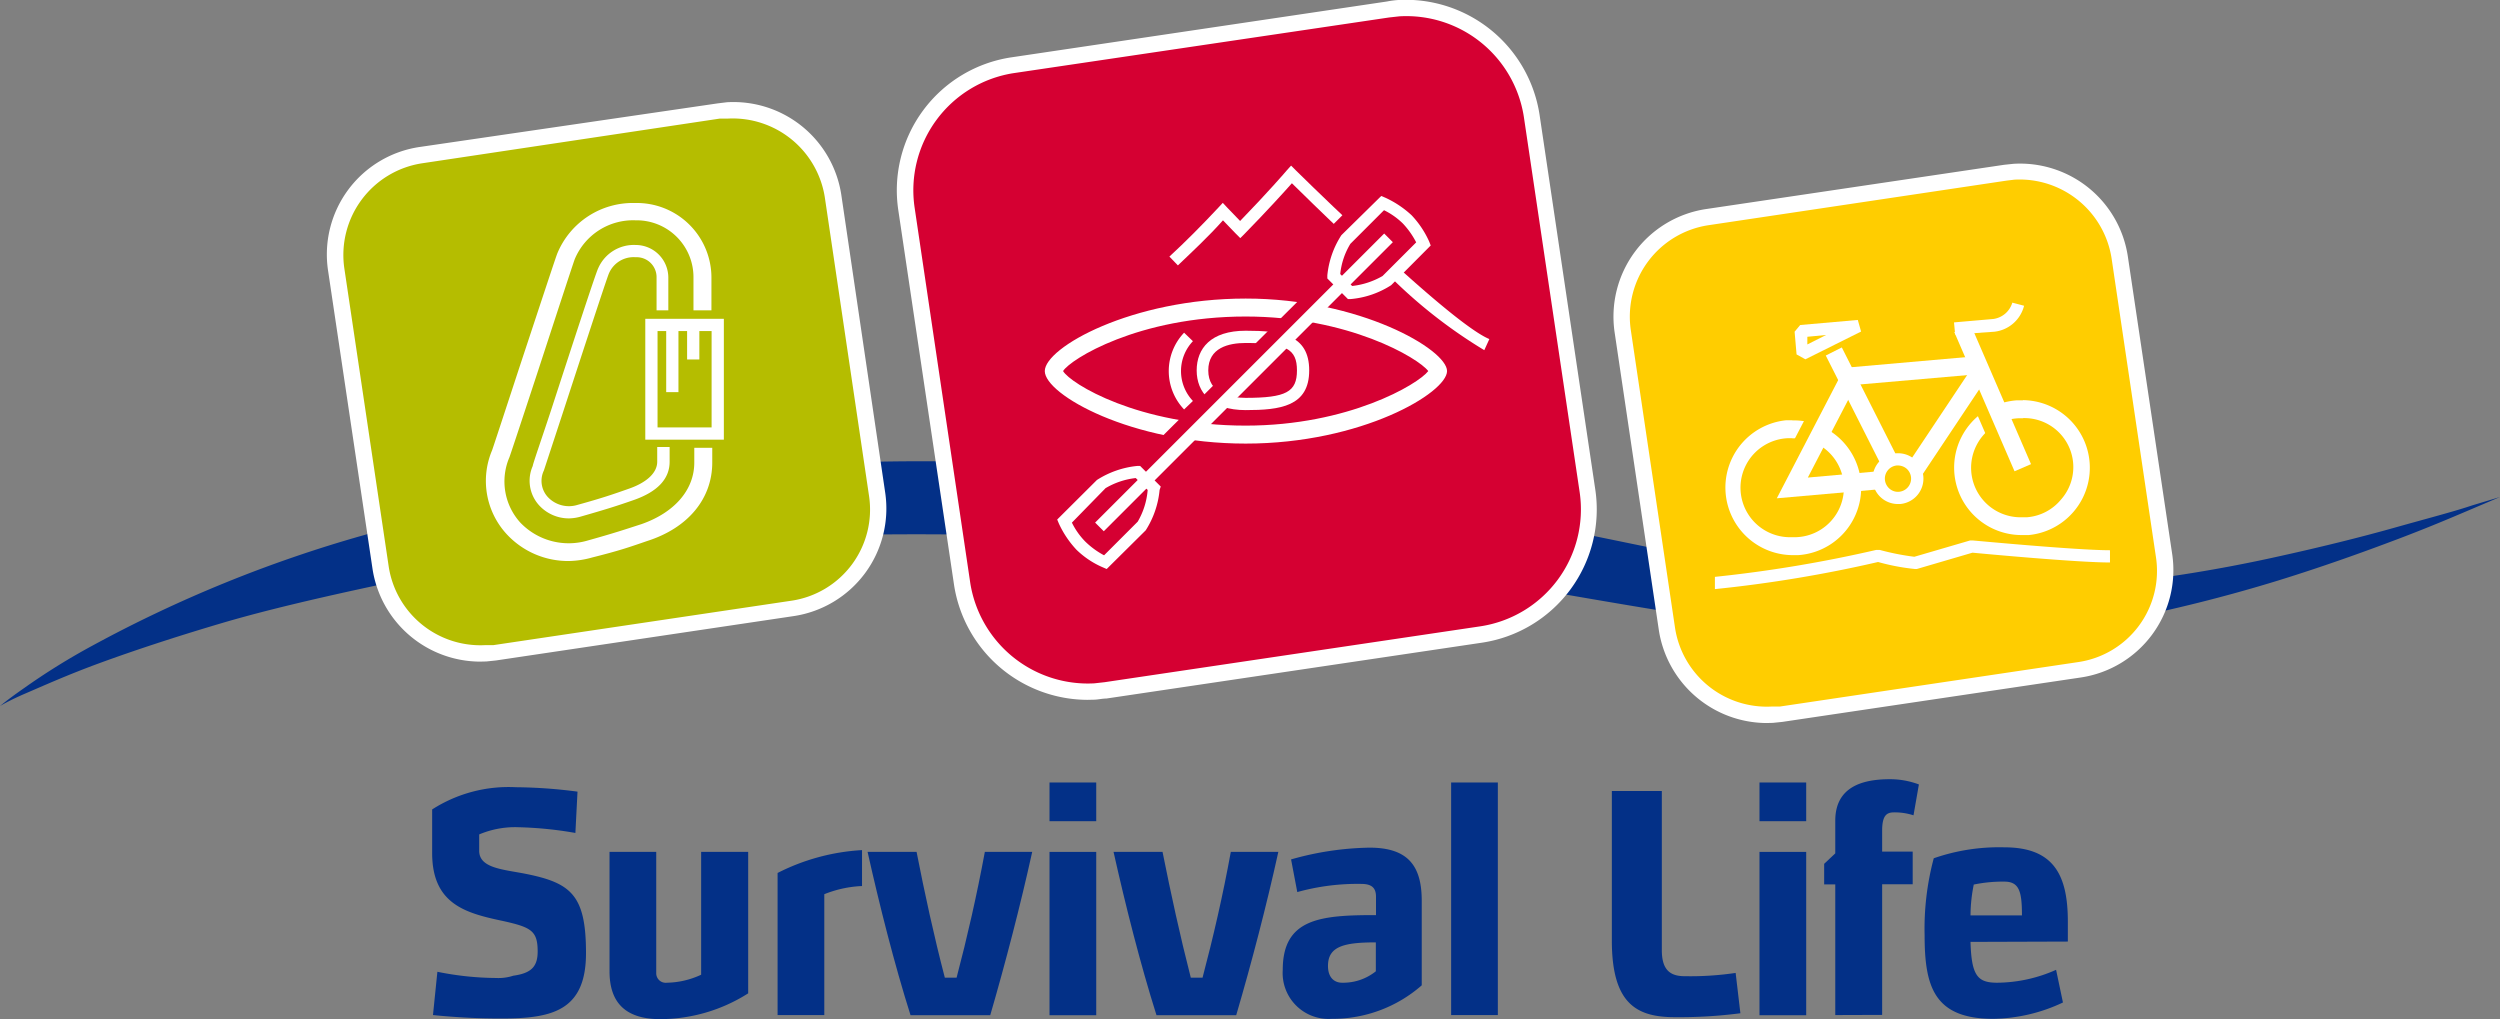 <?xml version="1.0" encoding="UTF-8"?> <svg xmlns="http://www.w3.org/2000/svg" viewBox="0 0 153.07 62.4"><rect x="0" y="0" width="153.07" height="62.4" fill="#808080" stroke="none"/><defs><style>.cls-1{fill:#033087;}.cls-2{fill:#d50032;}.cls-3{fill:#fff;}.cls-4{fill:#b5bd00;}.cls-5{fill:#ffcd00;}</style></defs><title>Middel 1</title><g id="Laag_2" data-name="Laag 2"><g id="Laag_1-2" data-name="Laag 1"><path class="cls-1" d="M35.23,51a23.19,23.19,0,0,0-3.48-.35,5.64,5.64,0,0,0-2.41.44v1c0,1.07,1.46,1.14,2.83,1.41,2.81.56,3.71,1.31,3.71,4.86s-2.11,4-5.15,4a40.53,40.53,0,0,1-4.22-.21l.27-2.65a18.49,18.49,0,0,0,3.59.38,2.93,2.93,0,0,0,1.06-.14c1.08-.15,1.49-.54,1.49-1.48,0-1.26-.39-1.48-2.08-1.86-2.27-.48-4.38-1-4.38-4.17V49.56a8.67,8.67,0,0,1,5.13-1.36,30.54,30.54,0,0,1,3.77.27Z"></path><path class="cls-1" d="M45.81,52.16v8.66a10.07,10.07,0,0,1-5.38,1.58c-2.36,0-3.11-1.24-3.11-2.93V52.16h2.86v7.43a.58.58,0,0,0,.65.58,5.15,5.15,0,0,0,2.1-.49V52.16Z"></path><path class="cls-1" d="M47.61,62.15v-8.7a13,13,0,0,1,5.17-1.4v2.2a7,7,0,0,0-2.31.5v7.4Z"></path><path class="cls-1" d="M63.2,52.16c-.72,3.27-1.64,6.8-2.57,10H55.75c-1-3.17-1.89-6.7-2.63-10h3c.5,2.55,1.06,5.13,1.73,7.7h.72c.65-2.46,1.24-5.06,1.73-7.7Z"></path><path class="cls-1" d="M64.26,47.91h2.86v2.37H64.26Zm0,4.25h2.86v10H64.26Z"></path><path class="cls-1" d="M78.27,52.16c-.72,3.27-1.64,6.8-2.58,10H70.81c-1-3.17-1.89-6.7-2.63-10h3c.51,2.55,1.07,5.13,1.73,7.7h.72c.65-2.46,1.25-5.06,1.73-7.7Z"></path><path class="cls-1" d="M83.85,51.9c2.32,0,3.2,1.07,3.2,3.25v5.18a8.27,8.27,0,0,1-5.51,2.05,2.81,2.81,0,0,1-3-3c0-3.17,2.36-3.35,5.71-3.35V54.91c0-.52-.23-.79-.9-.79a13.73,13.73,0,0,0-3.92.5l-.38-2A18.5,18.5,0,0,1,83.85,51.9Zm-1.68,8.27a3.2,3.2,0,0,0,2.07-.7V57.7c-1.94,0-2.93.24-2.93,1.44C81.31,59.9,81.74,60.17,82.17,60.17Z"></path><path class="cls-1" d="M88.85,47.91h2.86V62.15H88.85Z"></path><path class="cls-1" d="M101.75,48.43v9.74c0,1.15.45,1.6,1.39,1.6a18.91,18.91,0,0,0,3.13-.2l.29,2.47a29.05,29.05,0,0,1-4,.24c-2.32,0-3.87-.78-3.87-4.69V48.43Z"></path><path class="cls-1" d="M107.73,47.91h2.86v2.37h-2.86Zm0,4.25h2.86v10h-2.86Z"></path><path class="cls-1" d="M112.37,62.15v-8h-.68V52.89l.68-.64v-2c0-2.06,1.64-2.54,3.33-2.54a5,5,0,0,1,1.79.32l-.33,1.89a3.72,3.72,0,0,0-1.19-.18c-.45,0-.73.18-.73,1.12v1.28h1.87v2h-1.87v8Z"></path><path class="cls-1" d="M120.65,57.67c.06,2.09.44,2.5,1.64,2.5a9,9,0,0,0,3.6-.79l.42,2a10.29,10.29,0,0,1-4.27,1c-3.64,0-4.2-2-4.2-5.13a16.69,16.69,0,0,1,.56-4.7,12.17,12.17,0,0,1,4.32-.67c3,0,3.89,1.66,3.89,4.54v1.23Zm.2-3.51a9.7,9.7,0,0,0-.2,1.89h3.15c0-1.46-.16-2.07-1.08-2.07A8.73,8.73,0,0,0,120.85,54.16Z"></path><path class="cls-1" d="M0,43.23s.47-.4,1.42-1.06a40.76,40.76,0,0,1,4.26-2.65A80.51,80.51,0,0,1,22.3,32.76,108.54,108.54,0,0,1,34,30.07a121,121,0,0,1,13.33-1.54c4.63-.3,9.49-.36,14.3-.21s9.82.45,14.75,1,9.82,1.32,14.59,2.2,9.41,1.89,13.87,2.78A97.78,97.78,0,0,0,117.73,36a67.14,67.14,0,0,0,11.62-.26,91.19,91.19,0,0,0,9.79-1.59c2.89-.63,5.41-1.26,7.47-1.84s3.68-1,4.77-1.37l1.69-.51-1.62.69c-1.06.45-2.61,1.12-4.62,1.88s-4.46,1.65-7.33,2.54A95.14,95.14,0,0,1,129.66,38a68.5,68.5,0,0,1-12,1,91,91,0,0,1-13.38-1.21c-4.58-.68-9.23-1.56-14-2.32S80.77,34.05,76,33.59s-9.67-.73-14.4-.82-9.45-.09-14,.13-8.88.55-13,1.06-8,1.12-11.53,1.88-6.79,1.51-9.62,2.35-5.27,1.65-7.27,2.38S2.63,42,1.58,42.45,0,43.23,0,43.23Z"></path><path class="cls-2" d="M85.65.51,85,.58,62,4a7.77,7.77,0,0,0-6.51,8.79l3.42,23A7.74,7.74,0,0,0,67,42.33a5.08,5.08,0,0,0,.67-.07l23-3.41a7.75,7.75,0,0,0,6.51-8.79l-3.41-23A7.78,7.78,0,0,0,85.65.51Z"></path><path class="cls-3" d="M66.57,42.85a8.3,8.3,0,0,1-8.15-7L55,12.86a8.23,8.23,0,0,1,6.93-9.35l23-3.42A5.51,5.51,0,0,1,85.62,0h0a8.29,8.29,0,0,1,8.64,7l3.42,23a8.25,8.25,0,0,1-6.94,9.35l-23,3.42c-.24,0-.48.06-.72.07ZM85.68,1l-.63.07-23,3.41A7.26,7.26,0,0,0,56,12.71l3.41,23A7.29,7.29,0,0,0,67,41.84l.63-.07,23-3.42a7.24,7.24,0,0,0,6.09-8.21l-3.42-23A7.28,7.28,0,0,0,85.68,1Z"></path><path class="cls-3" d="M72.12,16.25l-.52-.54c1-.92,2-1.93,3-3l.27-.29.27.29.79.82c1.68-1.73,2.84-3.07,2.85-3.09l.27-.3.28.28S81,12.07,83.06,14l-.51.55c-1.57-1.48-2.89-2.78-3.45-3.33-.47.53-1.54,1.71-2.89,3.09l-.27.27-.27-.27-.79-.82C74,14.48,73,15.41,72.12,16.25Z"></path><path class="cls-3" d="M90.88,21.44a30.42,30.42,0,0,1-5.65-4.39l.5-.56c3.33,3,4.8,4,5.46,4.27Z"></path><path class="cls-3" d="M76.27,27.16c-7,0-12.3-3-12.3-4.44s5.32-4.44,12.3-4.44S88.6,21.4,88.6,22.72,83.39,27.16,76.27,27.16ZM65.09,22.72c.44.76,4.61,3.34,11.18,3.34,6.29,0,10.56-2.53,11.18-3.34-.62-.81-4.89-3.34-11.18-3.34C69.7,19.38,65.53,22,65.09,22.72Z"></path><path class="cls-3" d="M76.27,21c2.47,0,3.14.36,3.14,1.68s-.67,1.68-3.14,1.68c-1,0-2.29-.29-2.29-1.68S75.23,21,76.27,21m0-.75c-2.14,0-3,1.09-3,2.43s.9,2.43,3,2.43,3.89-.22,3.89-2.43-1.74-2.43-3.89-2.43Z"></path><path class="cls-2" d="M86.54,12.93s-1.67-1.51-1.78-1.55l-.54-.23-2.66,2.66a5.73,5.73,0,0,0-1,2.75l0,.43.18.19L69.94,27.93l-.19-.19-.43.06a5.75,5.75,0,0,0-2.75,1l-2.66,2.66.23.54c0,.11,1.18,2.14,1.18,2.14Z"></path><path class="cls-3" d="M82.53,18.31l-1.26-1.26,0-.19a5.51,5.51,0,0,1,.86-2.46L84.57,12l.24.1a6.09,6.09,0,0,1,1.62,1.08,5.77,5.77,0,0,1,1.08,1.62l.09.23-2.42,2.43a5.42,5.42,0,0,1-2.47.85Zm-.47-1.53.73.73a4.75,4.75,0,0,0,1.86-.61l2.06-2.06a5,5,0,0,0-.82-1.16,4.46,4.46,0,0,0-1.15-.81l-2.06,2.06A4.41,4.41,0,0,0,82.06,16.78Z"></path><path class="cls-3" d="M67.76,34.84l-.23-.1a5.31,5.31,0,0,1-1.62-1.08,6,6,0,0,1-1.08-1.61l-.1-.24,2.43-2.42a5.59,5.59,0,0,1,2.46-.86l.19,0,1.26,1.26L71,30a5.54,5.54,0,0,1-.85,2.47ZM65.63,32a4.46,4.46,0,0,0,.81,1.15A5,5,0,0,0,67.6,34l2.06-2.06A4.56,4.56,0,0,0,70.27,30l-.73-.73a4.63,4.63,0,0,0-1.85.62Z"></path><rect class="cls-3" x="63.65" y="23.03" width="25.03" height="0.75" transform="translate(5.76 60.72) rotate(-45)"></rect><path class="cls-3" d="M72.5,25.07a3.41,3.41,0,0,1,0-4.7l.54.52a2.66,2.66,0,0,0,0,3.66Z"></path><path class="cls-4" d="M44.55,6.76a5,5,0,0,0-.54.06L25.76,9.53a6.17,6.17,0,0,0-5.17,7L23.3,34.77A6.17,6.17,0,0,0,29.75,40a4.78,4.78,0,0,0,.53-.06l18.25-2.71a6.17,6.17,0,0,0,5.18-7L51,12a6.17,6.17,0,0,0-6.44-5.23Z"></path><path class="cls-3" d="M29.38,40.51a6.69,6.69,0,0,1-6.57-5.67L20.09,16.59A6.65,6.65,0,0,1,25.69,9L43.94,6.33l.57-.07h0a6.68,6.68,0,0,1,7,5.66L54.2,30.17a6.66,6.66,0,0,1-5.59,7.55L30.36,40.44l-.58.06ZM44.58,7.26l-.5,0L25.83,10a5.68,5.68,0,0,0-4.75,6.41L23.8,34.69a5.68,5.68,0,0,0,5.92,4.81l.49,0,18.25-2.72a5.64,5.64,0,0,0,4.75-6.41L50.5,12.07a5.71,5.71,0,0,0-5.92-4.81Z"></path><path class="cls-3" d="M34.83,34.35A5.12,5.12,0,0,1,31,32.68a4.81,4.81,0,0,1-.87-5.11c.06-.16.88-2.66,1.67-5.07,1.36-4.11,2.25-6.82,2.33-7a5,5,0,0,1,4.75-3.07A4.57,4.57,0,0,1,43.56,17v2h-1.1V17a3.48,3.48,0,0,0-3.54-3.51,3.87,3.87,0,0,0-3.73,2.38c-.09.23-1.32,4-2.3,7-1.17,3.56-1.65,5-1.7,5.13a3.75,3.75,0,0,0,.67,4A4.1,4.1,0,0,0,36,33.09c1.61-.45,2.23-.66,3.28-1,2-.7,3.23-2.08,3.23-3.77v-.9h1.1v.9c0,2.19-1.45,4-4,4.81-1.07.37-1.7.59-3.34,1A5.59,5.59,0,0,1,34.83,34.35Z"></path><path class="cls-3" d="M34.84,31.74A2.47,2.47,0,0,1,33,30.93a2.23,2.23,0,0,1-.38-2.4c0-.11.53-1.62,1.11-3.38,1.49-4.58,2.74-8.4,2.89-8.71A2.38,2.38,0,0,1,38.92,15a2,2,0,0,1,2,2v2H40.2V17a1.22,1.22,0,0,0-1.28-1.25,1.64,1.64,0,0,0-1.64,1c-.14.32-1.84,5.53-2.86,8.65L33.3,28.81a1.46,1.46,0,0,0,.24,1.62,1.77,1.77,0,0,0,1.83.48c1.55-.43,2.15-.64,3.17-1s1.7-.94,1.7-1.64v-.9H41v.9c0,1.05-.74,1.84-2.21,2.35-1,.35-1.63.55-3.2,1A2.74,2.74,0,0,1,34.84,31.74Z"></path><path class="cls-3" d="M44.32,26.92H39.51v-7.4h4.81Zm-4.06-.75h3.31v-5.9H40.26Z"></path><rect class="cls-3" x="40.79" y="19.89" width="0.75" height="4.12"></rect><rect class="cls-3" x="42.07" y="19.89" width="0.75" height="2.12"></rect><path class="cls-5" d="M123.31,10.52l-.53.06-18.25,2.71a6.17,6.17,0,0,0-5.17,7l2.71,18.25a6.17,6.17,0,0,0,6.45,5.23l.53-.06L127.3,41a6.18,6.18,0,0,0,5.18-7l-2.72-18.25a6.17,6.17,0,0,0-6.45-5.23Z"></path><path class="cls-3" d="M108.15,44.27a6.71,6.71,0,0,1-6.58-5.67L98.86,20.35a6.66,6.66,0,0,1,5.6-7.55l18.25-2.71.57-.06h0a6.67,6.67,0,0,1,7,5.65L133,33.93a6.65,6.65,0,0,1-5.59,7.55L109.13,44.2l-.58.06ZM123.34,11l-.49.06L104.6,13.79a5.66,5.66,0,0,0-4.75,6.41l2.71,18.25a5.69,5.69,0,0,0,5.93,4.81l.49,0,18.25-2.72A5.64,5.64,0,0,0,132,34.08l-2.71-18.25A5.7,5.7,0,0,0,123.34,11Z"></path><path class="cls-3" d="M109.74,26.84h0a3,3,0,0,1,.26,6.05l-.27,0a3,3,0,0,1-.26-6.06h.27m0-1.1h-.36a4.14,4.14,0,0,0,.35,8.26l.37,0a4.13,4.13,0,0,0-.36-8.25Z"></path><path class="cls-3" d="M123.86,25.6h0a3,3,0,0,1,2.32,5,3,3,0,0,1-2.06,1.07h-.27a3,3,0,0,1-.26-6.06h.27m0-1.1-.36,0a4.13,4.13,0,0,0,.35,8.25h.37a4.14,4.14,0,0,0-.36-8.26Z"></path><path class="cls-3" d="M119.71,20.48l-.07-.74,2.41-.21a1.41,1.41,0,0,0,1.16-1l.72.19a2.12,2.12,0,0,1-1.81,1.59Z"></path><rect class="cls-5" x="120.86" y="20.5" width="1.5" height="8.54" transform="translate(0.18 50.41) rotate(-23.44)"></rect><rect class="cls-3" x="121.46" y="19.74" width="1.1" height="9.28" transform="translate(0.35 50.46) rotate(-23.4)"></rect><rect class="cls-3" x="115.53" y="25.3" width="7.28" height="1.1" transform="translate(31.58 110.69) rotate(-56.32)"></rect><rect class="cls-5" x="107.07" y="25.76" width="7.7" height="1.5" transform="translate(36.19 112.65) rotate(-62.5)"></rect><polygon class="cls-3" points="108.79 30.51 112.94 22.52 121.13 21.8 121.23 22.9 113.64 23.56 110.69 29.24 114.95 28.86 115.04 29.96 108.79 30.51"></polygon><path class="cls-3" d="M116.21,30.86a1.55,1.55,0,0,1-1.55-1.42,1.56,1.56,0,0,1,2.55-1.33,1.56,1.56,0,0,1-.87,2.75Zm0-2.36h-.07a.81.81,0,0,0-.73.88.82.82,0,0,0,.28.54.78.78,0,0,0,.59.19.81.81,0,0,0,.73-.87.82.82,0,0,0-.28-.55A.83.83,0,0,0,116.21,28.5Z"></path><rect class="cls-3" x="113.43" y="21.12" width="1.1" height="7.56" transform="translate(1.02 54.06) rotate(-26.8)"></rect><path class="cls-3" d="M110.54,22l-.54-.3-.12-1.39.34-.41,3.53-.31.2.71Zm.12-1.38,0,.47,1.15-.58Z"></path><path class="cls-3" d="M105,36.07v-.75a81.2,81.2,0,0,0,9.88-1.65l.11,0,.1,0a15.29,15.29,0,0,0,2.12.42l3.42-1,.07,0h.07c.06,0,6.34.6,8.42.6v.75c-2,0-7.68-.53-8.42-.6l-3.41,1-.1,0a13.19,13.19,0,0,1-2.27-.43A80.55,80.55,0,0,1,105,36.07Z"></path></g></g></svg> 